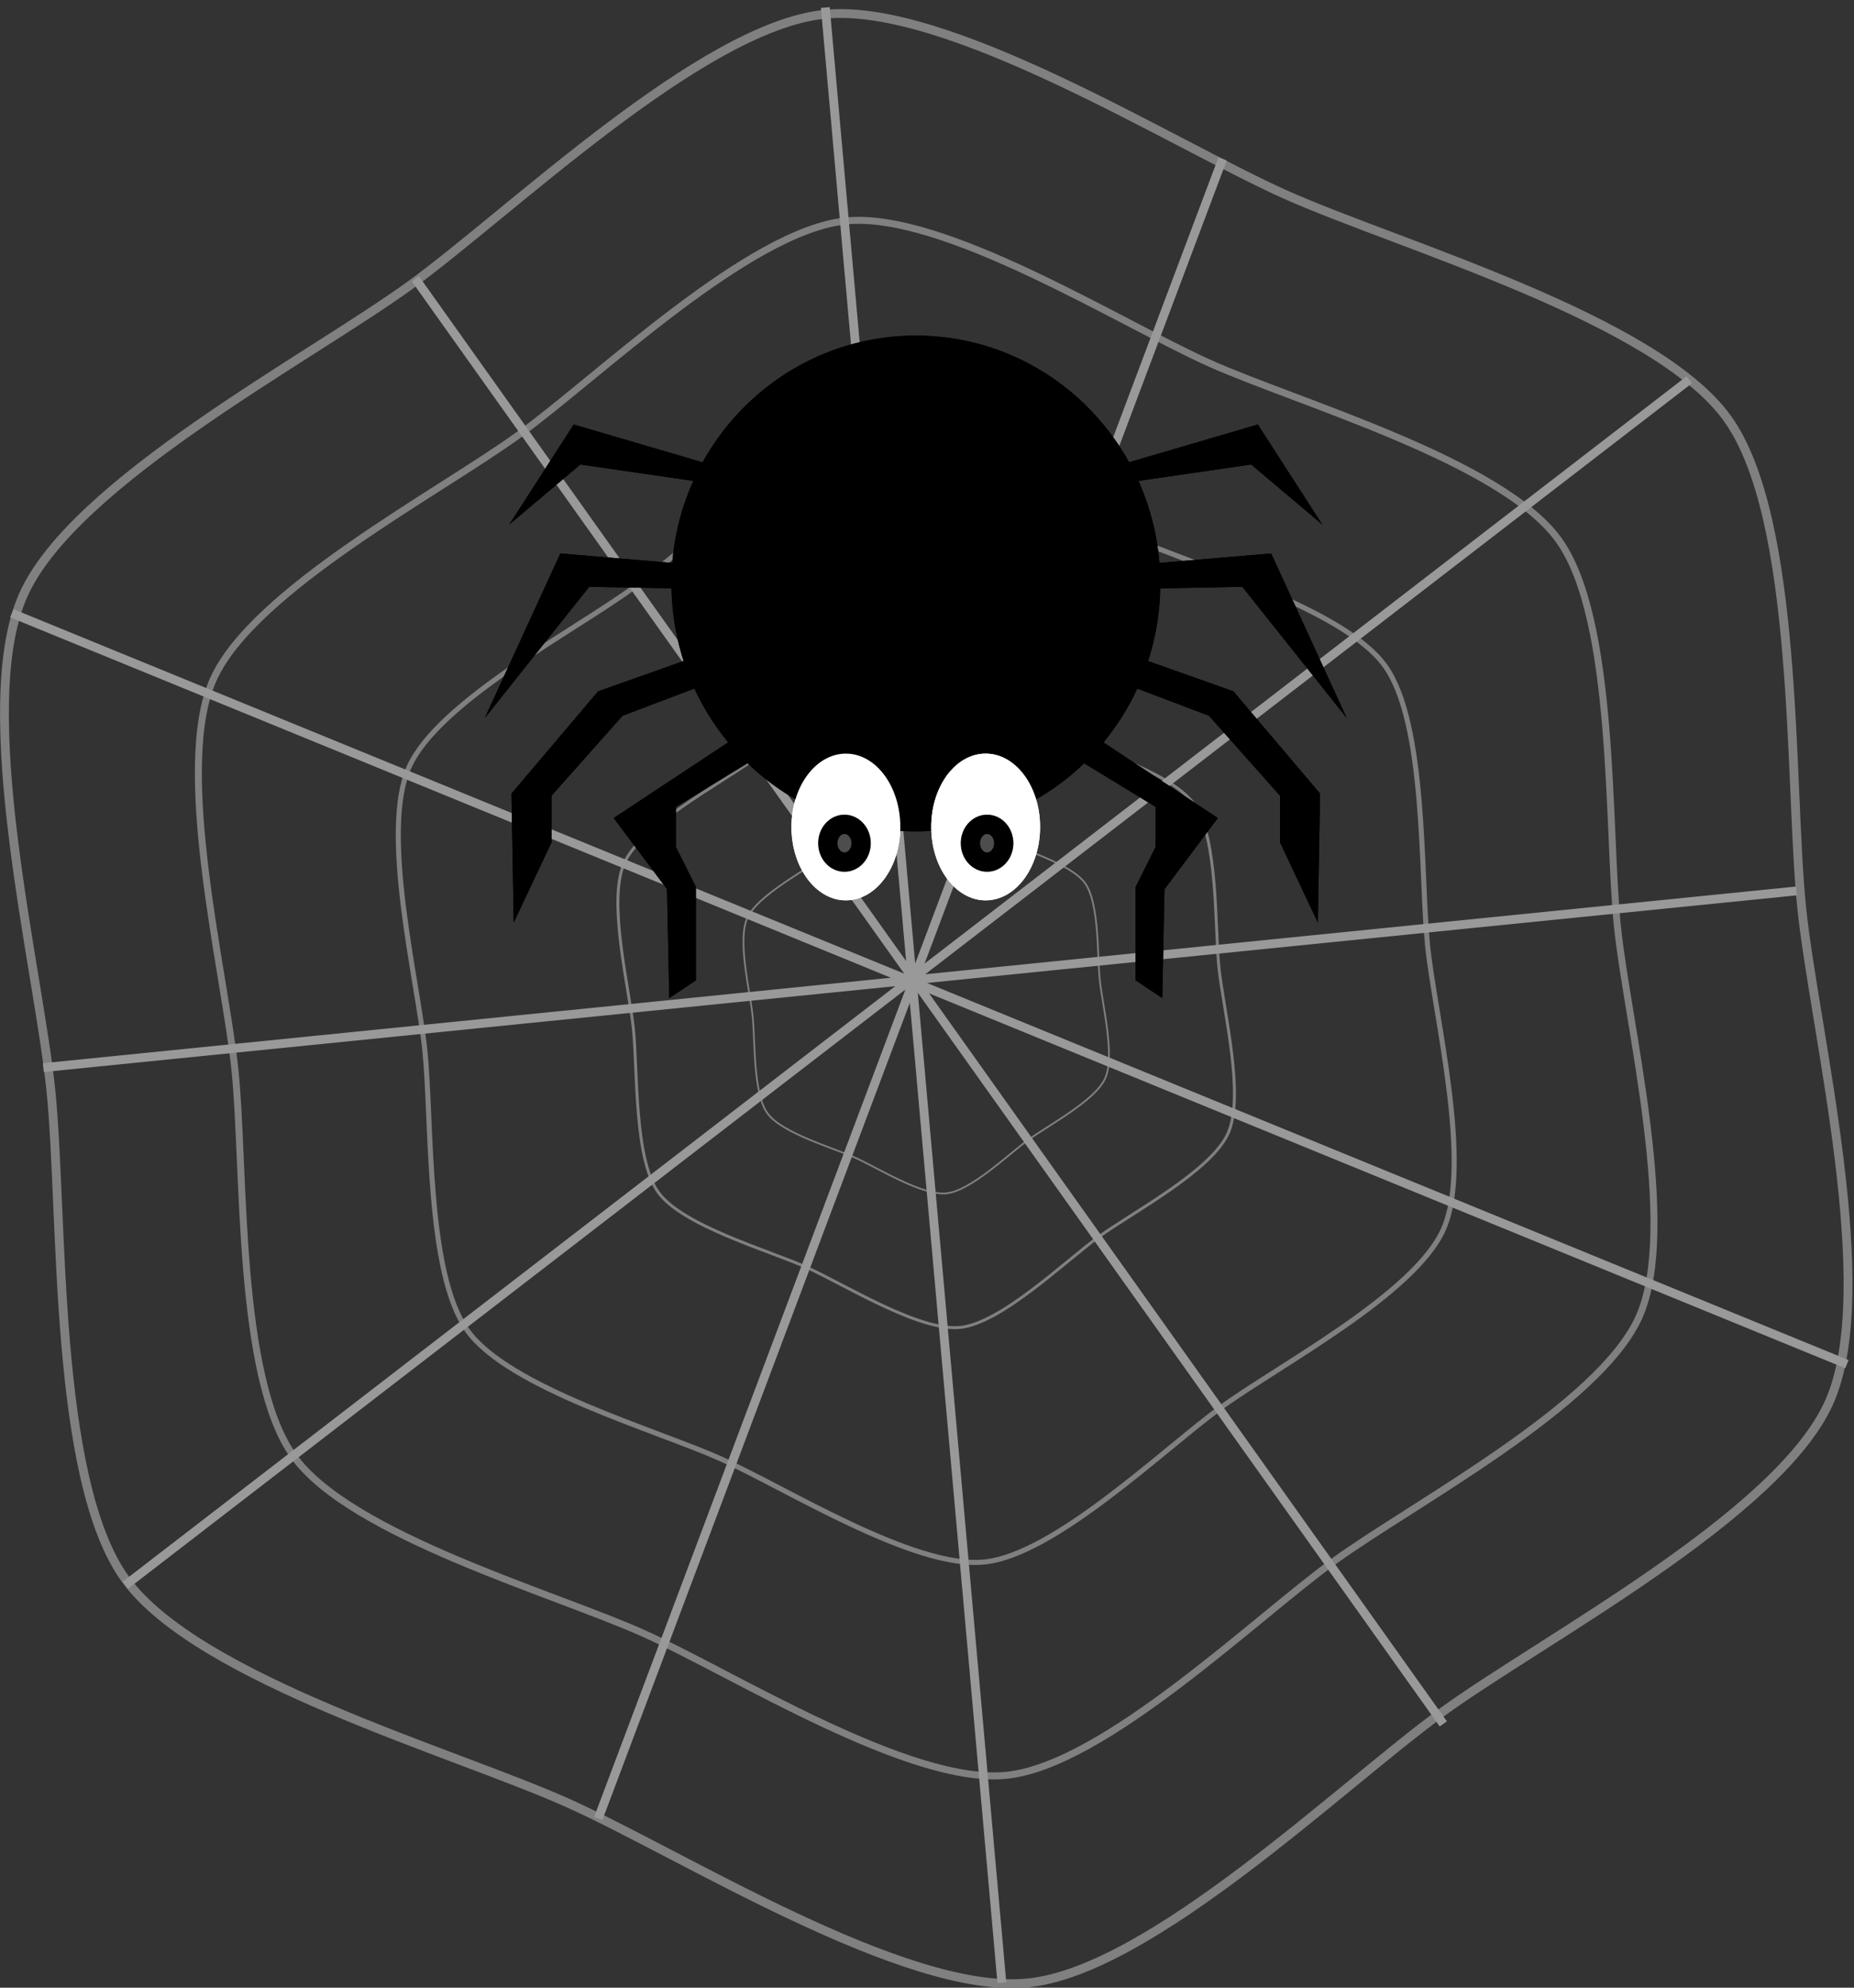 <svg xmlns="http://www.w3.org/2000/svg" viewBox="0 0 210 225"><rect x="0" y="0" width="210" height="225" fill="#333333" stroke="none"/><path d="M163.4 193.776c-11.352 8.223-32.989 29.236-46.933 30.682-13.943 1.446-39.427-14.68-52.227-20.4s-41.82-13.951-50.04-25.304c-8.224-11.352-7.002-41.489-8.448-55.432s-8.825-43.188-3.105-55.986 32.429-26.808 43.782-35.032C57.78 24.08 79.418 3.067 93.362 1.622c13.943-1.446 39.43 14.681 52.229 20.4 12.798 5.72 41.814 13.951 50.038 25.304 8.223 11.352 7.002 41.489 8.447 55.432s8.825 43.188 3.106 55.986-32.43 26.808-43.782 35.032z" stroke="gray" fill="none"/><path d="M151.085 176.73c-8.963 6.492-26.047 23.083-37.056 24.225-11.01 1.142-31.13-11.59-41.237-16.107s-33.02-11.015-39.51-19.979c-6.493-8.963-5.528-32.758-6.67-43.767s-6.967-34.1-2.451-44.204 25.604-21.167 34.568-27.66c8.963-6.493 26.047-23.084 37.057-24.225 11.008-1.142 31.133 11.591 41.238 16.107 10.104 4.516 33.014 11.015 39.508 19.979 6.493 8.963 5.528 32.758 6.67 43.767s6.967 34.1 2.451 44.204-25.604 21.167-34.568 27.66z" stroke="gray" fill="none" stroke-width=".79"/><path d="M138.41 159.237c-6.501 4.71-18.893 16.744-26.88 17.573-7.985.828-22.581-8.408-29.912-11.684s-23.952-7.99-28.66-14.493c-4.71-6.502-4.01-23.762-4.838-31.748s-5.055-24.736-1.78-32.066 18.574-15.354 25.077-20.064c6.501-4.71 18.894-16.745 26.88-17.573 7.986-.828 22.584 8.409 29.914 11.684 7.33 3.276 23.948 7.99 28.658 14.493 4.71 6.502 4.01 23.762 4.839 31.748s5.054 24.736 1.778 32.066-18.573 15.354-25.075 20.064z" stroke="gray" fill="none" stroke-width=".573"/><path d="M124.466 139.997c-3.797 2.75-11.033 9.778-15.696 10.262-4.664.483-13.186-4.91-17.467-6.823s-13.987-4.666-16.736-8.463c-2.75-3.796-2.341-13.875-2.825-18.538s-2.951-14.444-1.038-18.724 10.845-8.966 14.642-11.716c3.797-2.75 11.033-9.778 15.696-10.262 4.663-.483 13.188 4.91 17.468 6.823 4.28 1.913 13.984 4.666 16.734 8.463 2.75 3.796 2.342 13.875 2.826 18.538s2.951 14.444 1.038 18.724-10.845 8.966-14.642 11.716z" stroke="gray" fill="none" stroke-width=".334"/><path d="M116.507 129c-2.25 1.63-6.54 5.797-9.305 6.084-2.765.287-7.817-2.91-10.355-4.045s-8.292-2.766-9.922-5.017c-1.63-2.25-1.388-8.226-1.674-10.99s-1.75-8.563-.616-11.1 6.43-5.316 8.68-6.947c2.251-1.63 6.541-5.796 9.306-6.083 2.764-.287 7.818 2.911 10.355 4.045 2.538 1.134 8.29 2.766 9.921 5.017 1.63 2.25 1.389 8.226 1.675 10.99s1.75 8.563.616 11.1-6.43 5.316-8.68 6.947z" stroke="gray" fill="none" stroke-width=".198"/><path d="M93.482.85l19.998 223.59M191.34 42.99L14.2 179.44M191.34 42.99L14.2 179.44M209.2 154.42l-207.86-85M163.48 195.14L47.05 31.56M67.767 205.84L138.48 17.99M4.91 120.85l198.57-20" stroke="#999" fill="none"/><path d="M131.423 66.051c0 15.498-12.395 28.062-27.684 28.062S76.054 81.55 76.054 66.051 88.45 37.99 103.74 37.99s27.684 12.564 27.684 28.062z"/><path d="M83.606 52.079l-4.026.252-14.597-4.279-7.299 11.325 8.054-6.795 15.603 2.265-3.02 9.06-14.85-1.258-8.556 18.624 11.828-14.849 13.088.252v7.299L67.75 78.253 57.935 89.83l.251 14.598 4.279-9.06v-5.286l8.053-9.06 9.312-3.524 3.776 5.789-14.094 9.312 6.04 8.053.252 12.332 3.02-2.013V100.4l-2.265-4.53v-4.53l10.319-6.292h21.643l-4.278-34.228z"/><path d="M101.979 93.612c0 4.587-2.761 8.305-6.167 8.305s-6.166-3.718-6.166-8.305 2.761-8.305 6.166-8.305 6.167 3.718 6.167 8.305z" fill="#fff"/><path d="M97.539 95.45c0 1.182-.845 2.14-1.888 2.14s-1.887-.958-1.887-2.14.845-2.139 1.887-2.139 1.888.958 1.888 2.14z" stroke="#000" stroke-width="2.192" fill="#4d4d4d"/><path d="M131.423 66.051c0 15.498-12.395 28.062-27.684 28.062S76.054 81.55 76.054 66.051 88.45 37.99 103.74 37.99s27.684 12.564 27.684 28.062z"/><path d="M83.606 52.079l-4.026.252-14.597-4.279-7.299 11.325 8.054-6.795 15.603 2.265-3.02 9.06-14.85-1.258-8.556 18.624 11.828-14.849 13.088.252v7.299L67.75 78.253 57.935 89.83l.251 14.598 4.279-9.06v-5.286l8.053-9.06 9.312-3.524 3.776 5.789-14.094 9.312 6.04 8.053.252 12.332 3.02-2.013V100.4l-2.265-4.53v-4.53l10.319-6.292h21.643l-4.278-34.228z"/><path d="M101.979 93.612c0 4.587-2.761 8.305-6.167 8.305s-6.166-3.718-6.166-8.305 2.761-8.305 6.166-8.305 6.167 3.718 6.167 8.305z" fill="#fff"/><path d="M97.539 95.45c0 1.182-.845 2.14-1.888 2.14s-1.887-.958-1.887-2.14.845-2.139 1.887-2.139 1.888.958 1.888 2.14z" stroke="#000" stroke-width="2.192" fill="#4d4d4d"/><g><path d="M123.849 52.079l4.027.252 14.597-4.279 7.298 11.325-8.053-6.795-15.604 2.265 3.02 9.06 14.85-1.258 8.556 18.624-11.828-14.849-13.087.252v7.299l12.08 4.278 9.816 11.577-.252 14.598-4.279-9.06v-5.286l-8.053-9.06-9.312-3.524-3.775 5.789 14.093 9.312-6.04 8.053-.252 12.332-3.02-2.013V100.4l2.265-4.53v-4.53l-10.318-6.292H98.934l4.278-34.228z"/><path d="M105.477 93.612c0 4.587 2.76 8.305 6.166 8.305s6.166-3.718 6.166-8.305-2.76-8.305-6.166-8.305-6.166 3.718-6.166 8.305z" fill="#fff"/><path d="M109.916 95.45c0 1.182.846 2.14 1.888 2.14s1.888-.958 1.888-2.14-.846-2.139-1.888-2.139-1.888.958-1.888 2.14z" stroke="#000" stroke-width="2.192" fill="#4d4d4d"/><path d="M123.849 52.079l4.027.252 14.597-4.279 7.298 11.325-8.053-6.795-15.604 2.265 3.02 9.06 14.85-1.258 8.556 18.624-11.828-14.849-13.087.252v7.299l12.08 4.278 9.816 11.577-.252 14.598-4.279-9.06v-5.286l-8.053-9.06-9.312-3.524-3.775 5.789 14.093 9.312-6.04 8.053-.252 12.332-3.02-2.013V100.4l2.265-4.53v-4.53l-10.318-6.292H98.934l4.278-34.228z"/><path d="M105.477 93.612c0 4.587 2.76 8.305 6.166 8.305s6.166-3.718 6.166-8.305-2.76-8.305-6.166-8.305-6.166 3.718-6.166 8.305z" fill="#fff"/><path d="M109.916 95.45c0 1.182.846 2.14 1.888 2.14s1.888-.958 1.888-2.14-.846-2.139-1.888-2.139-1.888.958-1.888 2.14z" stroke="#000" stroke-width="2.192" fill="#4d4d4d"/></g></svg>